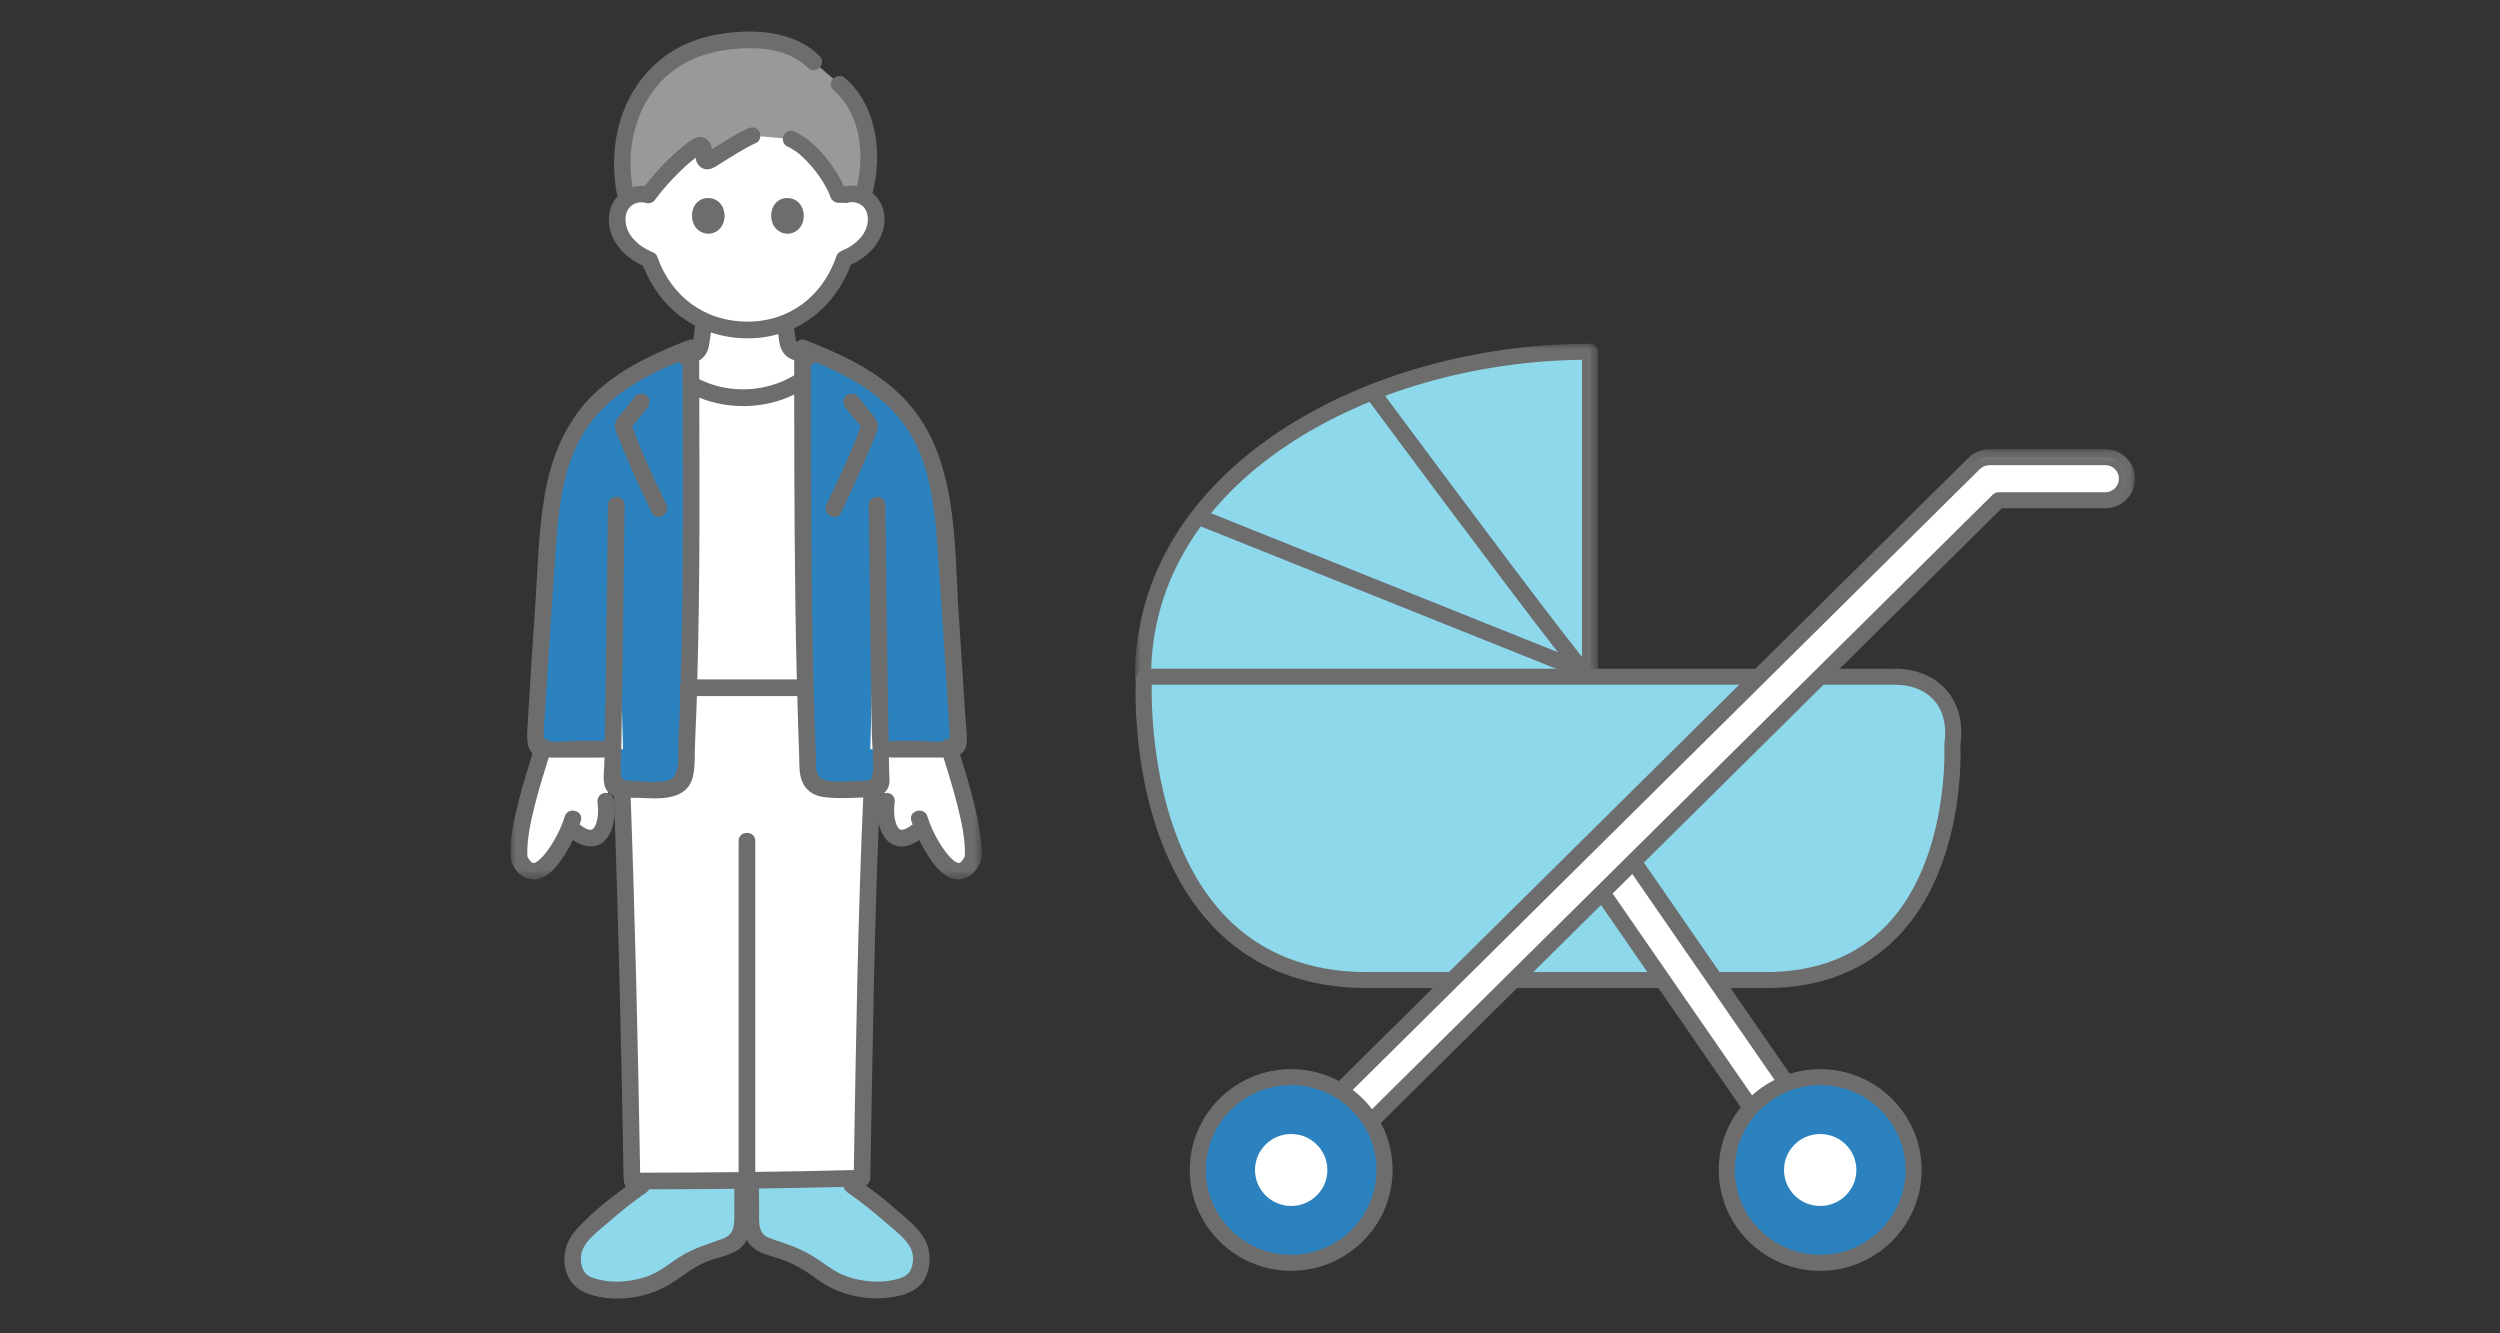 <svg width="240" height="128" viewBox="0 0 240 128" fill="none" xmlns="http://www.w3.org/2000/svg">
<rect x="0" y="0" width="240" height="128" fill="#333333" stroke="none"/>
<path fill-rule="evenodd" clip-rule="evenodd" d="M152.643 33.77C152.613 33.77 152.583 33.767 152.553 33.767C132.253 33.767 109.73 44.783 109.73 64.968C109.73 69.722 152.553 91.988 152.553 71.802C152.553 64.67 152.613 80.123 152.643 80.123V33.77Z" fill="#8DD8EB"/>
<mask id="mask0_1103_9352" style="mask-type:luminance" maskUnits="userSpaceOnUse" x="108" y="33" width="46" height="48">
<path fill-rule="evenodd" clip-rule="evenodd" d="M108.959 33H153.415V80.894H108.959V33Z" fill="white"/>
</mask>
<g mask="url(#mask0_1103_9352)">
<path fill-rule="evenodd" clip-rule="evenodd" d="M151.872 34.539C131.406 34.791 110.503 46.132 110.503 64.968C110.503 67.537 130.651 79.36 143.18 79.36C145.903 79.36 148.007 78.785 149.433 77.653C150.991 76.416 151.782 74.447 151.782 71.802L151.784 70.359C151.784 70.26 151.784 70.152 151.791 70.042C151.79 70.005 151.79 69.979 151.79 69.966H151.797C151.808 69.841 151.831 69.716 151.872 69.603V34.539ZM143.179 80.894C130.562 80.894 108.959 69.146 108.959 64.968C108.959 44.957 131.124 33 152.553 33C152.557 33 152.641 33.002 152.645 33.002C153.066 33.008 153.415 33.35 153.415 33.77V80.122C153.415 80.547 153.07 80.89 152.643 80.89C152.097 80.89 151.936 80.541 151.885 80.122H151.872V79.974C151.863 79.85 151.862 79.722 151.86 79.598L151.841 77.305C151.44 77.889 150.957 78.405 150.396 78.852C148.689 80.207 146.261 80.894 143.179 80.894Z" fill="#6D6D6D"/>
</g>
<path fill-rule="evenodd" clip-rule="evenodd" d="M169.497 94.088H131.26C108.341 94.088 109.806 65.384 109.806 65.384C109.767 65.168 109.934 64.967 110.156 64.967H181.933C185.416 64.967 188.025 67.345 187.426 71.512C187.426 71.512 188.623 94.088 169.497 94.088Z" fill="#8DD8EB"/>
<path fill-rule="evenodd" clip-rule="evenodd" d="M110.567 65.735C110.522 67.884 110.57 80.579 117.607 87.936C121.026 91.508 125.619 93.321 131.26 93.321H169.497C174.357 93.321 178.274 91.798 181.139 88.794C187.162 82.483 186.661 71.661 186.655 71.553C186.653 71.503 186.655 71.453 186.662 71.403C186.907 69.697 186.572 68.261 185.69 67.25C184.838 66.273 183.504 65.735 181.933 65.735H110.567ZM169.497 94.855H131.26C125.177 94.855 120.205 92.882 116.485 88.989C108.553 80.691 108.978 66.641 109.032 65.412C109.008 65.121 109.1 64.831 109.29 64.604C109.505 64.347 109.82 64.201 110.156 64.201H181.933C183.957 64.201 185.706 64.927 186.855 66.245C188.026 67.586 188.49 69.418 188.2 71.547C188.247 72.638 188.528 83.279 182.258 89.851C179.091 93.171 174.797 94.855 169.497 94.855Z" fill="#6D6D6D"/>
<path fill-rule="evenodd" clip-rule="evenodd" d="M152.051 65.205C151.954 65.205 151.856 65.187 151.762 65.149L114.764 50.329L115.341 48.906L149.562 62.614C144.677 56.37 132.651 40.163 131.035 37.984L132.277 37.072C139.916 47.376 151.625 63.015 152.57 63.87C152.846 64.12 152.902 64.531 152.704 64.846C152.559 65.074 152.309 65.205 152.051 65.205Z" fill="#6D6D6D"/>
<path fill-rule="evenodd" clip-rule="evenodd" d="M173.023 113.491L152.465 83.732L155.899 81.385L176.457 111.145L173.023 113.491Z" fill="white"/>
<path fill-rule="evenodd" clip-rule="evenodd" d="M153.534 83.929L173.218 112.424L175.38 110.947L155.697 82.452L153.534 83.929ZM173.019 114.258C172.972 114.258 172.925 114.254 172.878 114.246C172.677 114.208 172.499 114.093 172.383 113.926L151.825 84.166C151.584 83.817 151.673 83.338 152.024 83.099L155.458 80.753C155.627 80.638 155.833 80.595 156.036 80.631C156.238 80.668 156.415 80.783 156.532 80.951L177.089 110.711C177.331 111.06 177.242 111.538 176.891 111.778L173.456 114.123C173.326 114.212 173.174 114.258 173.019 114.258Z" fill="#6D6D6D"/>
<path fill-rule="evenodd" clip-rule="evenodd" d="M123.953 114.39C123.418 114.39 122.883 114.187 122.476 113.78C121.664 112.969 121.667 111.657 122.483 110.85L189.52 44.488C189.911 44.102 190.439 43.885 190.99 43.885H202.103C203.254 43.885 204.187 44.812 204.187 45.956C204.187 47.1 203.254 48.028 202.103 48.028H191.851L125.423 113.786C125.016 114.189 124.484 114.39 123.953 114.39Z" fill="white"/>
<mask id="mask1_1103_9352" style="mask-type:luminance" maskUnits="userSpaceOnUse" x="121" y="43" width="84" height="73">
<path fill-rule="evenodd" clip-rule="evenodd" d="M121.098 43.117H204.959V115.157H121.098V43.117Z" fill="white"/>
</mask>
<g mask="url(#mask1_1103_9352)">
<path fill-rule="evenodd" clip-rule="evenodd" d="M190.992 44.652C190.648 44.652 190.31 44.791 190.066 45.031L123.028 111.394C122.78 111.64 122.643 111.967 122.642 112.315C122.641 112.664 122.777 112.991 123.024 113.238C123.518 113.732 124.383 113.733 124.879 113.243L191.307 47.483C191.452 47.341 191.648 47.26 191.851 47.26H202.104C202.828 47.26 203.417 46.676 203.417 45.956C203.417 45.237 202.828 44.652 202.104 44.652H190.992ZM123.953 115.157C123.187 115.157 122.469 114.86 121.929 114.321C121.392 113.784 121.096 113.07 121.098 112.312C121.099 111.553 121.399 110.842 121.939 110.306L188.977 43.944C189.516 43.411 190.232 43.117 190.991 43.117H202.103C203.678 43.117 204.959 44.391 204.959 45.956C204.959 47.521 203.678 48.795 202.103 48.795H192.169L125.967 114.33C125.429 114.863 124.713 115.157 123.953 115.157Z" fill="#6D6D6D"/>
</g>
<path fill-rule="evenodd" clip-rule="evenodd" d="M132.917 112.318C132.917 117.242 128.903 121.233 123.952 121.233C119 121.233 114.986 117.242 114.986 112.318C114.986 107.395 119 103.404 123.952 103.404C128.903 103.404 132.917 107.395 132.917 112.318Z" fill="#2C82BE"/>
<path fill-rule="evenodd" clip-rule="evenodd" d="M123.952 104.171C119.435 104.171 115.759 107.827 115.759 112.319C115.759 116.811 119.435 120.465 123.952 120.465C128.47 120.465 132.146 116.811 132.146 112.319C132.146 107.827 128.47 104.171 123.952 104.171ZM123.952 122C118.583 122 114.215 117.657 114.215 112.319C114.215 106.98 118.583 102.637 123.952 102.637C129.32 102.637 133.689 106.98 133.689 112.319C133.689 117.657 129.32 122 123.952 122Z" fill="#6D6D6D"/>
<path fill-rule="evenodd" clip-rule="evenodd" d="M127.426 112.318C127.426 114.226 125.871 115.772 123.953 115.772C122.035 115.772 120.48 114.226 120.48 112.318C120.48 110.411 122.035 108.865 123.953 108.865C125.871 108.865 127.426 110.411 127.426 112.318Z" fill="white"/>
<path fill-rule="evenodd" clip-rule="evenodd" d="M183.702 112.318C183.702 117.242 179.688 121.233 174.737 121.233C169.785 121.233 165.771 117.242 165.771 112.318C165.771 107.395 169.785 103.404 174.737 103.404C179.688 103.404 183.702 107.395 183.702 112.318Z" fill="#2C82BE"/>
<path fill-rule="evenodd" clip-rule="evenodd" d="M174.739 104.171C170.222 104.171 166.546 107.827 166.546 112.319C166.546 116.811 170.222 120.465 174.739 120.465C179.257 120.465 182.933 116.811 182.933 112.319C182.933 107.827 179.257 104.171 174.739 104.171ZM174.739 122C169.37 122 165.002 117.657 165.002 112.319C165.002 106.98 169.37 102.637 174.739 102.637C180.108 102.637 184.476 106.98 184.476 112.319C184.476 117.657 180.108 122 174.739 122Z" fill="#6D6D6D"/>
<path fill-rule="evenodd" clip-rule="evenodd" d="M178.211 112.318C178.211 114.226 176.656 115.772 174.738 115.772C172.82 115.772 171.266 114.226 171.266 112.318C171.266 110.411 172.82 108.865 174.738 108.865C176.656 108.865 178.211 110.411 178.211 112.318Z" fill="white"/>
<path fill-rule="evenodd" clip-rule="evenodd" d="M73.546 37.96C71.095 38.468 68.409 38.123 66.324 36.901C66.345 46.135 66.421 56.456 66.135 66.022H77.313C77.07 56.363 77.045 45.654 77.044 36.491C76.017 37.207 74.813 37.697 73.546 37.96Z" fill="white"/>
<path fill-rule="evenodd" clip-rule="evenodd" d="M81.189 18.692C82.162 18.407 83.315 18.853 83.808 19.767C84.3 20.68 84.167 21.917 83.602 22.819C83.052 23.699 82.12 24.428 81.159 24.778C81.159 24.778 81.112 24.796 81.063 24.817C80.686 25.958 80.038 27.294 78.948 28.543C77.879 29.768 76.709 30.584 75.4 31.073V31.075C75.429 31.407 75.449 31.774 75.543 32.324C75.657 32.953 75.623 33.518 76.5 33.835C76.527 33.845 76.78 33.944 77.042 34.043C77.042 34.845 77.042 35.662 77.042 36.492C74.028 38.592 69.486 38.755 66.324 36.902C66.322 35.953 66.32 35.016 66.32 34.092C66.363 34.08 66.394 34.07 66.407 34.065C67.283 33.748 67.242 33.183 67.359 32.554C67.408 32.293 67.543 31.178 67.543 30.959L67.55 30.868C66.44 30.374 65.402 29.624 64.502 28.615C63.397 27.374 62.733 26.042 62.344 24.905C61.305 24.567 60.274 23.754 59.704 22.776C59.169 21.857 59.074 20.616 59.595 19.719C60.116 18.821 61.282 18.411 62.246 18.726C62.246 18.726 60.241 11.933 71.681 11.933C83.12 11.933 81.189 18.692 81.189 18.692Z" fill="white"/>
<path fill-rule="evenodd" clip-rule="evenodd" d="M92.307 83.614C92.707 83.503 93.089 83.126 93.429 82.383C93.595 79.648 92.19 75.165 91.166 71.925C89.394 71.925 86.723 71.924 85.551 71.924C85.551 71.924 85.118 71.924 84.518 71.924C84.538 72.938 84.557 73.974 84.577 75.034L85.11 76.912C84.787 78.857 85.511 81.725 87.999 79.854C87.999 79.854 88.263 79.665 88.579 79.439C89.303 81.152 90.91 84.004 92.307 83.614Z" fill="white"/>
<path fill-rule="evenodd" clip-rule="evenodd" d="M50.944 83.614C50.544 83.503 50.162 83.126 49.822 82.383C49.656 79.648 51.061 75.165 52.085 71.925C53.857 71.925 56.528 71.924 57.7 71.924C57.7 71.924 58.133 71.924 58.733 71.924C58.713 72.938 58.694 73.974 58.674 75.034L58.141 76.912C58.464 78.857 57.74 81.725 55.252 79.854C55.252 79.854 54.988 79.665 54.672 79.439C53.948 81.152 52.341 84.004 50.944 83.614Z" fill="white"/>
<path fill-rule="evenodd" clip-rule="evenodd" d="M79.414 122.532C79.212 122.398 79.018 122.255 78.828 122.107C77.869 121.358 76.653 120.662 75.405 120.19C74.629 119.896 73.498 119.707 72.883 119.234C72.026 118.577 72.075 117.324 72.075 116.434C72.075 115.808 72.055 113.988 72.055 113.271C75.531 113.229 78.975 113.183 81.096 113.145C81.462 113.497 81.742 113.765 81.742 113.765C84.204 115.488 85.778 116.903 87.497 118.601C88.215 119.31 88.674 120.379 88.343 121.661C88.183 122.28 87.993 122.778 87.359 123.145C86.726 123.512 85.957 123.692 85.188 123.775C83.432 123.964 81.611 123.638 80.079 122.911C79.845 122.8 79.625 122.671 79.414 122.532Z" fill="#8DD8EB"/>
<path fill-rule="evenodd" clip-rule="evenodd" d="M55.632 122.826C55.318 122.506 55.185 122.116 55.067 121.662C54.735 120.379 55.194 119.31 55.913 118.601C57.632 116.903 59.206 115.489 61.668 113.765C61.668 113.765 61.852 113.599 62.099 113.376C64.123 113.36 67.676 113.323 71.296 113.28C71.296 114.106 71.294 115.835 71.294 116.434C71.294 117.325 71.384 118.577 70.527 119.235C69.912 119.707 68.781 119.897 68.005 120.19C66.757 120.663 65.541 121.358 64.582 122.107C64.194 122.409 63.79 122.693 63.33 122.911C61.799 123.639 59.978 123.964 58.221 123.775C57.453 123.693 56.684 123.513 56.05 123.146C55.882 123.048 55.745 122.942 55.632 122.826Z" fill="#8DD8EB"/>
<path fill-rule="evenodd" clip-rule="evenodd" d="M75.944 13.347C76.561 13.649 77.03 13.939 77.708 14.596C78.871 15.723 79.985 17.268 80.479 18.667H81.229C81.766 18.521 82.354 18.595 82.854 18.846C84.112 14.721 83.223 10.341 80.574 8.065L78.122 5.949C76.527 4.277 73.76 3.652 70.823 3.869C67.027 4.15 64.531 5.405 62.442 7.752C60.053 10.437 59.095 15.091 60.15 19.082C60.738 18.636 61.545 18.482 62.245 18.711C63.474 17.019 65.663 14.776 67.09 13.976C67.257 13.882 67.472 14.009 67.539 14.308C67.605 14.597 67.605 14.816 67.583 15.024C67.551 15.339 67.837 15.569 68.08 15.424C69.098 14.819 70.912 13.601 72.198 13.021L75.944 13.347Z" fill="#999999"/>
<path fill-rule="evenodd" clip-rule="evenodd" d="M74.05 20.969C74.039 20.884 73.928 20.036 74.521 19.437C74.911 19.043 75.373 19.017 75.519 19.011C75.631 19.007 76.364 18.991 76.826 19.624C77.263 20.224 77.308 21.203 76.785 21.861C76.242 22.543 75.358 22.581 74.777 22.188C74.255 21.834 74.118 21.398 74.05 20.969Z" fill="#6D6D6D"/>
<path fill-rule="evenodd" clip-rule="evenodd" d="M66.445 20.969C66.434 20.884 66.323 20.036 66.916 19.437C67.306 19.043 67.768 19.017 67.914 19.011C68.026 19.007 68.759 18.991 69.221 19.624C69.658 20.224 69.703 21.203 69.18 21.861C68.637 22.543 67.753 22.581 67.172 22.188C66.65 21.834 66.513 21.398 66.445 20.969Z" fill="#6D6D6D"/>
<path fill-rule="evenodd" clip-rule="evenodd" d="M84.912 21.013C84.902 20.043 84.506 19.151 83.769 18.532C84.728 14.759 84.207 10.192 81.141 7.5C80.37 6.823 79.234 7.95 80.01 8.631C82.589 10.896 83.015 14.654 82.276 17.854C81.951 17.805 81.622 17.818 81.298 17.87C81.292 17.87 81.288 17.867 81.283 17.867H81.002C80.542 16.826 79.907 15.873 79.174 14.999C78.378 14.05 77.467 13.208 76.349 12.656C75.962 12.465 75.484 12.552 75.255 12.943C75.048 13.296 75.153 13.846 75.542 14.038C75.761 14.146 75.977 14.259 76.184 14.388C76.29 14.453 76.392 14.524 76.494 14.595C76.509 14.605 76.53 14.621 76.542 14.629C76.602 14.676 76.661 14.725 76.719 14.774C77.176 15.163 77.594 15.602 77.983 16.059C78.348 16.488 78.67 16.929 78.984 17.436C79.142 17.69 79.29 17.951 79.424 18.219C79.481 18.334 79.537 18.452 79.589 18.57C79.62 18.638 79.578 18.534 79.623 18.65C79.652 18.726 79.681 18.803 79.709 18.88C79.83 19.215 80.109 19.467 80.48 19.467H81.012C81.13 19.495 81.258 19.502 81.402 19.463C81.468 19.445 81.535 19.429 81.602 19.417C81.619 19.419 81.751 19.406 81.755 19.406C81.827 19.405 81.9 19.409 81.972 19.414C81.993 19.418 82.047 19.425 82.073 19.43C82.154 19.448 82.233 19.469 82.311 19.495C82.334 19.502 82.394 19.525 82.412 19.532C82.479 19.563 82.544 19.597 82.607 19.635C82.606 19.634 82.706 19.702 82.732 19.716C83.185 20.075 83.338 20.585 83.308 21.202C83.28 21.785 82.993 22.399 82.575 22.863C82.126 23.361 81.525 23.788 80.947 24.006C80.876 24.033 80.815 24.076 80.753 24.116C80.553 24.194 80.38 24.348 80.292 24.604C78.98 28.424 75.804 30.88 71.743 30.878C67.692 30.877 64.46 28.491 63.112 24.678C63.003 24.368 62.766 24.214 62.51 24.162C62.444 24.116 62.376 24.071 62.298 24.039C62.072 23.945 61.697 23.723 61.447 23.537C61.202 23.355 60.929 23.09 60.714 22.834C60.316 22.361 60.062 21.742 60.051 21.144C60.044 20.82 60.066 20.584 60.208 20.261C60.176 20.334 60.276 20.14 60.286 20.122C60.285 20.124 60.422 19.92 60.352 20.01C60.401 19.946 60.461 19.885 60.52 19.828C60.538 19.811 60.71 19.673 60.612 19.744C60.706 19.675 60.906 19.563 60.949 19.545C60.997 19.524 61.206 19.466 61.324 19.438C61.361 19.429 61.368 19.426 61.378 19.422C61.388 19.423 61.397 19.425 61.437 19.424C61.52 19.423 61.601 19.423 61.683 19.423C61.721 19.423 61.736 19.421 61.741 19.419C61.75 19.423 61.761 19.426 61.796 19.435C61.876 19.453 61.955 19.473 62.034 19.497C62.071 19.508 62.108 19.5 62.145 19.505C62.148 19.506 62.151 19.506 62.154 19.506C62.457 19.543 62.753 19.393 62.915 19.138C62.922 19.129 62.931 19.124 62.937 19.115C63.602 18.208 64.363 17.367 65.16 16.575C65.547 16.191 65.946 15.819 66.364 15.47C66.504 15.353 66.649 15.243 66.794 15.135C66.795 15.211 66.798 15.286 66.818 15.366C66.894 15.672 67.097 15.957 67.37 16.117C68.025 16.5 68.625 16.035 69.17 15.695C70.29 14.997 71.402 14.264 72.604 13.711C72.996 13.531 73.094 12.964 72.891 12.617C72.655 12.214 72.19 12.149 71.796 12.33C71.049 12.674 70.338 13.094 69.636 13.522C69.289 13.734 68.945 13.95 68.6 14.165C68.517 14.217 68.433 14.269 68.349 14.321C68.325 14.165 68.292 14.011 68.227 13.865C68.025 13.415 67.582 13.088 67.071 13.161C66.366 13.263 65.645 13.986 65.125 14.429C63.935 15.445 62.862 16.611 61.907 17.854C61.51 17.81 61.11 17.85 60.724 17.956C59.975 13.649 61.368 8.91 65.138 6.434C66.922 5.263 69.026 4.761 71.138 4.649C73.384 4.53 75.897 4.856 77.558 6.515C78.287 7.243 79.419 6.112 78.689 5.383C76.805 3.501 74.03 2.952 71.451 3.036C68.97 3.117 66.427 3.674 64.331 5.053C59.883 7.978 58.262 13.433 59.202 18.52C59.223 18.633 59.266 18.723 59.316 18.801C58.779 19.382 58.486 20.139 58.453 20.955C58.367 23.032 59.931 24.715 61.73 25.512C63.401 29.769 67.096 32.462 71.743 32.478C76.401 32.495 80.073 29.676 81.69 25.407C83.444 24.63 84.931 23.021 84.912 21.013Z" fill="#6D6D6D"/>
<path fill-rule="evenodd" clip-rule="evenodd" d="M60.584 66.022H59.328C59.499 70.319 59.713 75.721 59.713 75.721C60.092 86.016 60.437 99.9 60.663 113.11C60.663 113.11 60.665 113.226 60.668 113.382C63.037 113.383 79.759 113.194 82.751 113.11C82.981 99.766 83.229 85.975 83.708 75.713C83.708 75.713 83.977 70.316 84.191 66.022H60.584Z" fill="white"/>
<path fill-rule="evenodd" clip-rule="evenodd" d="M87.457 121.843C87.19 122.508 86.485 122.717 85.834 122.865C84.39 123.192 82.825 123.037 81.426 122.586C80.063 122.147 79.086 121.21 77.876 120.496C76.699 119.8 75.471 119.395 74.185 118.971C73.595 118.777 73.156 118.556 72.978 117.923C72.833 117.407 72.878 116.842 72.876 116.311C72.874 115.573 72.867 114.836 72.862 114.098C75.576 114.063 78.29 114.009 81.002 113.943C81.038 114.133 81.141 114.316 81.339 114.455C82.579 115.329 83.776 116.253 84.911 117.26C85.744 118 86.983 118.861 87.454 119.895C87.732 120.507 87.706 121.224 87.457 121.843ZM69.341 118.934C68.025 119.406 66.756 119.775 65.537 120.496C64.327 121.21 63.35 122.147 61.987 122.586C60.587 123.037 59.023 123.192 57.578 122.865C56.927 122.717 56.223 122.508 55.956 121.843C55.723 121.263 55.683 120.596 55.914 120.012C56.345 118.919 57.644 118.022 58.502 117.26C59.636 116.253 60.834 115.329 62.073 114.455C62.188 114.374 62.266 114.277 62.323 114.173C65.047 114.168 67.772 114.154 70.497 114.127C70.496 114.896 70.493 115.665 70.495 116.434C70.499 117.566 70.554 118.499 69.341 118.934ZM88.835 119.088C88.23 117.878 86.943 116.923 85.947 116.045C85.046 115.25 84.096 114.514 83.13 113.8C83.181 113.771 83.224 113.734 83.265 113.695C83.275 113.688 83.285 113.681 83.294 113.673C83.312 113.654 83.33 113.638 83.345 113.618C83.465 113.495 83.548 113.331 83.552 113.11C83.768 100.644 83.934 88.169 84.509 75.712C84.557 74.683 82.957 74.685 82.909 75.712C82.346 87.907 82.175 100.12 81.966 112.325C78.814 112.406 75.661 112.465 72.506 112.505V80.729C72.506 79.7 70.906 79.698 70.906 80.729V112.524C67.755 112.558 64.604 112.574 61.455 112.578C61.242 100.291 60.964 88.002 60.515 75.72C60.477 74.694 58.877 74.689 58.915 75.72C59.37 88.179 59.65 100.645 59.865 113.11C59.866 113.181 59.891 113.236 59.906 113.297C59.885 113.522 59.948 113.751 60.088 113.921C58.311 115.213 56.529 116.632 55.129 118.276C53.615 120.053 53.87 123.097 56.147 124.077C58.581 125.126 61.93 124.706 64.178 123.363C65.351 122.662 66.354 121.788 67.615 121.213C68.681 120.727 69.967 120.615 70.932 119.925C71.284 119.673 71.524 119.359 71.697 119.012C71.736 119.086 71.772 119.161 71.818 119.232C72.479 120.252 73.702 120.478 74.78 120.821C76.105 121.243 77.32 121.966 78.426 122.797C80.599 124.43 83.61 125.01 86.26 124.407C87.407 124.147 88.48 123.592 88.93 122.452C89.36 121.362 89.364 120.143 88.835 119.088Z" fill="#6D6D6D"/>
<path fill-rule="evenodd" clip-rule="evenodd" d="M59.159 48.478C59.05 58.064 58.959 65.574 58.785 75.034C58.778 75.392 59.056 75.692 59.413 75.705C60.821 75.755 62.703 75.93 64.403 75.713C65.21 75.591 65.761 74.777 65.777 74.103C66.067 61.803 66.294 44.24 66.319 33.402C62.296 34.945 58.133 36.98 55.712 40.582C53.621 43.693 52.912 47.549 52.652 51.289C52.218 57.519 51.716 64.75 51.356 71.248C51.336 71.617 51.625 71.925 51.995 71.925C53.715 71.925 58.516 71.925 59.811 71.924" fill="#2C82BE"/>
<path fill-rule="evenodd" clip-rule="evenodd" d="M84.201 48.478C84.31 58.064 84.401 65.574 84.575 75.034C84.582 75.392 84.304 75.692 83.947 75.705C82.539 75.755 80.657 75.93 78.957 75.713C78.15 75.591 77.599 74.777 77.583 74.103C77.293 61.803 77.066 44.24 77.041 33.402C81.064 34.945 85.227 36.98 87.648 40.582C89.739 43.693 90.448 47.549 90.708 51.289C91.142 57.519 91.644 64.75 92.003 71.248C92.024 71.617 91.735 71.925 91.365 71.925C89.645 71.925 84.844 71.925 83.549 71.924" fill="#2C82BE"/>
<path fill-rule="evenodd" clip-rule="evenodd" d="M80.721 49.235C81.622 47.364 82.506 45.485 83.3 43.566C83.61 42.817 83.965 42.058 84.217 41.287C84.439 40.607 83.989 40.104 83.595 39.606C83.172 39.07 82.736 38.544 82.301 38.018C82.024 37.682 81.457 37.736 81.17 38.018C80.836 38.344 80.896 38.818 81.17 39.149C81.547 39.606 81.924 40.062 82.294 40.524C82.371 40.621 82.468 40.816 82.576 40.88C82.608 40.92 82.639 40.961 82.671 41.001C82.715 40.779 82.709 40.747 82.653 40.904C82.557 41.065 82.507 41.27 82.439 41.445C82.176 42.114 81.91 42.782 81.631 43.444C80.921 45.129 80.133 46.781 79.339 48.427C78.894 49.351 80.274 50.163 80.721 49.235Z" fill="#6D6D6D"/>
<path fill-rule="evenodd" clip-rule="evenodd" d="M63.969 48.428C63.174 46.785 62.39 45.133 61.682 43.45C61.405 42.794 61.14 42.133 60.879 41.468C60.793 41.249 60.716 41.022 60.615 40.809C60.703 40.993 60.555 41.011 60.733 40.88C60.843 40.797 60.929 40.63 61.014 40.525C61.384 40.062 61.762 39.605 62.139 39.148C62.416 38.813 62.461 38.347 62.139 38.017C61.859 37.731 61.282 37.685 61.008 38.017C60.592 38.522 60.175 39.023 59.769 39.535C59.398 40.004 58.917 40.492 59.056 41.144C59.146 41.568 59.377 41.998 59.538 42.403C59.69 42.785 59.845 43.169 60.003 43.55C60.799 45.474 61.681 47.361 62.587 49.236C63.036 50.161 64.416 49.352 63.969 48.428Z" fill="#6D6D6D"/>
<mask id="mask2_1103_9352" style="mask-type:luminance" maskUnits="userSpaceOnUse" x="49" y="30" width="46" height="55">
<path fill-rule="evenodd" clip-rule="evenodd" d="M49 30.157H94.267V84.442H49V30.157Z" fill="white"/>
</mask>
<g mask="url(#mask2_1103_9352)">
<path fill-rule="evenodd" clip-rule="evenodd" d="M92.42 82.552C92.385 82.599 92.192 82.81 92.245 82.758C92.233 82.77 92.067 82.887 92.148 82.826C92.206 82.782 92.114 82.829 92.067 82.847C92.048 82.848 92.008 82.849 91.973 82.841C91.947 82.836 91.913 82.825 91.895 82.821C91.837 82.794 91.78 82.764 91.727 82.732C91.59 82.65 91.553 82.614 91.487 82.557C91.246 82.349 91.029 82.105 90.836 81.853C90.036 80.808 89.398 79.555 89.029 78.374C88.724 77.394 87.179 77.812 87.486 78.799C87.524 78.919 87.571 79.037 87.613 79.156C87.607 79.16 87.6 79.159 87.594 79.163C87.39 79.315 87.177 79.456 86.947 79.566C86.942 79.568 86.937 79.57 86.933 79.573C86.894 79.586 86.856 79.601 86.816 79.614C86.75 79.634 86.682 79.646 86.615 79.66C86.613 79.66 86.611 79.661 86.609 79.661C86.582 79.662 86.555 79.661 86.527 79.66C86.498 79.655 86.467 79.651 86.456 79.648C86.444 79.644 86.432 79.64 86.42 79.636C86.399 79.624 86.378 79.612 86.358 79.599C86.315 79.56 86.272 79.521 86.233 79.476C86.22 79.457 86.206 79.436 86.204 79.433C86.161 79.364 86.121 79.294 86.086 79.221C86.069 79.188 86.056 79.153 86.039 79.12C86.047 79.137 86.048 79.139 86.055 79.152C85.993 78.983 85.945 78.808 85.909 78.632C85.893 78.555 85.884 78.474 85.868 78.397C85.862 78.347 85.858 78.298 85.854 78.248C85.837 78.033 85.833 77.817 85.841 77.601C85.845 77.489 85.852 77.378 85.863 77.267C85.866 77.233 85.87 77.2 85.874 77.167C85.876 77.153 85.878 77.139 85.88 77.125C85.916 76.906 85.916 76.707 85.8 76.508C85.702 76.342 85.512 76.184 85.322 76.141C85.148 76.101 84.948 76.129 84.772 76.203C85 76.053 85.185 75.831 85.302 75.501C85.46 75.056 85.367 74.521 85.358 74.063C85.35 73.602 85.342 73.141 85.334 72.681C85.403 72.699 85.468 72.725 85.55 72.725C87.096 72.725 88.641 72.725 90.187 72.725C90.315 72.725 90.445 72.725 90.576 72.724C91.056 74.253 91.528 75.784 91.918 77.338C92.312 78.912 92.675 80.547 92.626 82.181C92.562 82.308 92.503 82.438 92.42 82.552ZM83.402 48.478C83.458 53.434 83.516 58.39 83.586 63.345C83.62 65.739 83.657 68.132 83.697 70.525C83.717 71.734 83.928 73.109 83.763 74.305C83.67 74.974 83.453 74.927 82.813 74.958C82.107 74.992 81.401 75.026 80.694 75.019C80.151 75.014 79.512 75.068 79.02 74.817C78.285 74.443 78.373 73.874 78.343 73.126C78.296 71.987 78.255 70.848 78.218 69.709C78.145 67.456 78.089 65.204 78.043 62.951C77.947 58.183 77.898 53.415 77.872 48.647C77.847 44.108 77.846 39.57 77.845 35.031C77.912 35.012 77.984 34.996 78.034 34.967C78.119 34.917 78.2 34.843 78.267 34.757C81.309 36.026 84.318 37.639 86.403 40.23C89.097 43.578 89.681 48.001 89.969 52.145C90.275 56.543 90.578 60.941 90.854 65.341C90.921 66.411 90.987 67.482 91.05 68.553C91.081 69.08 91.112 69.606 91.142 70.133C91.155 70.357 91.167 70.58 91.18 70.803C91.178 70.851 91.167 70.885 91.159 70.923C90.92 70.908 90.684 70.999 90.514 71.155C89.788 71.29 88.826 71.125 88.109 71.125C87.256 71.125 86.403 71.125 85.55 71.125C85.458 71.125 85.384 71.15 85.308 71.174C85.288 69.971 85.268 68.768 85.249 67.566C85.149 61.203 85.074 54.841 85.002 48.478C84.99 47.449 83.39 47.446 83.402 48.478ZM66.939 65.222C67.071 60.563 67.131 55.901 67.144 51.241C67.157 46.884 67.141 42.528 67.13 38.172C70.012 39.349 73.451 39.251 76.244 37.874C76.248 46.95 76.276 56.026 76.49 65.099C76.491 65.14 76.493 65.181 76.494 65.222H66.939ZM65.113 71.608C65.057 72.749 65.39 74.66 63.975 74.96C62.899 75.187 61.641 75.01 60.548 74.958C59.742 74.919 59.647 74.9 59.603 74.063C59.57 73.433 59.626 72.787 59.637 72.157C59.679 69.735 59.718 67.313 59.753 64.891C59.834 59.42 59.898 53.949 59.96 48.478C59.972 47.448 58.371 47.448 58.36 48.478C58.297 54.023 58.232 59.568 58.15 65.113C58.12 67.133 58.086 69.153 58.052 71.173C57.976 71.15 57.903 71.125 57.812 71.125C56.959 71.125 56.106 71.125 55.253 71.125C54.503 71.125 53.45 71.319 52.716 71.136C52.59 71.028 52.434 70.963 52.265 70.941C52.184 70.835 52.222 70.682 52.207 70.357C52.18 69.767 52.277 69.143 52.312 68.553C52.375 67.482 52.441 66.411 52.508 65.341C52.784 60.941 53.087 56.543 53.393 52.145C53.68 48.006 54.261 43.571 56.959 40.23C59.059 37.628 62.078 36.012 65.136 34.74C65.234 34.872 65.371 34.966 65.523 35.023C65.524 35.675 65.525 36.327 65.527 36.98C65.528 37.013 65.521 37.047 65.527 37.08C65.545 45.178 65.596 53.277 65.444 61.375C65.417 62.792 65.368 64.209 65.327 65.626C65.207 65.859 65.199 66.142 65.306 66.382C65.285 67.058 65.276 67.735 65.25 68.411C65.211 69.477 65.165 70.543 65.113 71.608ZM57.208 79.134C57.194 79.181 57.177 79.227 57.153 79.259C57.147 79.268 57.194 79.166 57.208 79.134ZM94.146 80.479C94.035 79.558 93.867 78.646 93.66 77.742C93.249 75.948 92.714 74.186 92.163 72.431C92.495 72.234 92.732 71.907 92.79 71.354C92.884 70.459 92.703 69.453 92.65 68.553C92.587 67.482 92.521 66.411 92.454 65.341C92.323 63.257 92.186 61.172 92.046 59.089C91.579 52.161 92.014 43.821 86.91 38.388C84.303 35.612 80.749 33.983 77.255 32.631C76.961 32.517 76.662 32.645 76.465 32.865C76.464 32.863 76.464 32.862 76.463 32.861C76.463 32.862 76.464 32.864 76.464 32.865V32.866C76.462 32.861 76.46 32.855 76.458 32.85C76.46 32.853 76.461 32.857 76.463 32.861C76.452 32.829 76.446 32.81 76.444 32.807C76.395 32.639 76.372 32.466 76.346 32.294C76.327 32.174 76.305 32.054 76.286 31.934C76.283 31.914 76.281 31.818 76.266 31.786C76.264 31.768 76.262 31.75 76.26 31.732C76.236 31.514 76.219 31.294 76.2 31.075C76.163 30.659 75.858 30.254 75.4 30.275C74.998 30.293 74.561 30.628 74.6 31.075C74.64 31.524 74.681 31.971 74.753 32.417C74.803 32.731 74.83 33.064 74.945 33.363C75.124 33.827 75.432 34.211 75.885 34.436C75.999 34.493 76.122 34.534 76.243 34.581C76.243 35.064 76.243 35.547 76.243 36.029C73.536 37.674 69.957 37.832 67.126 36.4C67.125 35.801 67.124 35.202 67.122 34.602C67.162 34.578 67.204 34.559 67.242 34.532C67.711 34.196 67.972 33.724 68.067 33.16C68.133 32.767 68.191 32.373 68.241 31.977C68.283 31.641 68.339 31.298 68.343 30.958C68.348 30.54 67.972 30.139 67.543 30.158C67.106 30.178 66.748 30.51 66.743 30.958C66.74 31.265 66.69 31.576 66.653 31.88C66.643 31.96 66.633 32.039 66.623 32.119C66.619 32.143 66.616 32.166 66.613 32.19C66.591 32.335 66.565 32.48 66.542 32.625L66.541 32.628C66.404 32.582 66.255 32.573 66.107 32.631C63.059 33.81 60.036 35.183 57.544 37.341C54.857 39.668 53.289 42.868 52.531 46.301C51.725 49.952 51.678 53.767 51.425 57.484C51.148 61.549 50.88 65.616 50.646 69.684C50.58 70.817 50.535 71.788 51.128 72.312C50.64 73.863 50.161 75.418 49.769 76.996C49.349 78.682 48.913 80.509 49.015 82.26C49.088 83.5 50.41 84.702 51.668 84.393C52.777 84.121 53.572 83.04 54.158 82.137C54.464 81.665 54.749 81.165 55.005 80.651C55.819 81.204 56.925 81.552 57.792 80.917C58.619 80.311 58.902 79.289 58.991 78.312C59.04 77.772 58.999 77.234 58.913 76.699C58.882 76.514 58.7 76.312 58.545 76.221C58.373 76.121 58.121 76.078 57.929 76.141C57.486 76.284 57.305 76.67 57.369 77.106C57.368 77.099 57.369 77.103 57.369 77.108C57.37 77.114 57.369 77.119 57.37 77.125C57.371 77.135 57.375 77.156 57.378 77.179C57.38 77.195 57.382 77.211 57.383 77.219C57.393 77.314 57.4 77.41 57.405 77.505C57.415 77.698 57.416 77.893 57.407 78.086C57.402 78.18 57.395 78.273 57.385 78.366C57.389 78.333 57.388 78.344 57.385 78.368C57.385 78.371 57.385 78.373 57.385 78.376C57.38 78.418 57.374 78.461 57.37 78.503C57.377 78.438 57.381 78.405 57.384 78.38C57.38 78.411 57.375 78.451 57.37 78.478C57.339 78.659 57.298 78.839 57.242 79.014C57.232 79.047 57.221 79.089 57.209 79.129C57.209 79.129 57.209 79.127 57.2 79.146C57.191 79.162 57.184 79.18 57.176 79.196C57.157 79.237 57.136 79.278 57.114 79.318C57.082 79.376 57.045 79.429 57.009 79.484C56.989 79.506 56.97 79.528 56.95 79.548C56.934 79.564 56.918 79.578 56.902 79.593C56.887 79.602 56.872 79.611 56.857 79.62C56.813 79.631 56.767 79.646 56.728 79.659C56.703 79.66 56.679 79.662 56.654 79.661C56.651 79.661 56.649 79.661 56.646 79.661C56.612 79.655 56.574 79.652 56.555 79.647C56.504 79.635 56.453 79.62 56.403 79.604C56.376 79.595 56.351 79.585 56.324 79.576C56.302 79.569 56.299 79.568 56.293 79.567C56.264 79.551 56.235 79.532 56.219 79.524C56.16 79.493 56.101 79.46 56.044 79.426C55.91 79.346 55.781 79.257 55.656 79.163C55.651 79.159 55.641 79.16 55.636 79.156C55.678 79.037 55.726 78.919 55.764 78.799C56.071 77.814 54.527 77.392 54.221 78.374C53.852 79.555 53.214 80.809 52.414 81.853C52.229 82.094 52.022 82.322 51.796 82.527C51.698 82.616 51.675 82.641 51.523 82.732C51.468 82.764 51.413 82.797 51.355 82.823C51.266 82.862 51.45 82.781 51.31 82.833C51.303 82.836 51.274 82.842 51.245 82.849C51.192 82.853 51.09 82.807 51.162 82.85C51.178 82.86 51.178 82.861 51.181 82.864C51.179 82.864 51.181 82.864 51.181 82.864C51.195 82.876 51.123 82.843 51.089 82.824C51.062 82.802 51.033 82.779 51.018 82.768C50.988 82.732 50.857 82.593 50.86 82.596C50.767 82.477 50.693 82.342 50.624 82.205C50.57 80.564 50.936 78.92 51.332 77.338C51.722 75.785 52.194 74.253 52.674 72.725C54.386 72.741 56.1 72.725 57.812 72.725C57.894 72.725 57.958 72.699 58.027 72.681C58.023 72.901 58.02 73.122 58.016 73.343C58.002 74.171 57.74 75.39 58.398 76.065C59.055 76.739 60.314 76.551 61.164 76.587C63.064 76.665 65.891 76.987 66.503 74.61C66.762 73.605 66.673 72.429 66.723 71.397C66.788 70.042 66.843 68.686 66.889 67.329C66.895 67.16 66.896 66.991 66.901 66.822H76.543C76.594 68.726 76.644 70.631 76.719 72.534C76.756 73.485 76.664 74.544 77.192 75.385C77.755 76.279 78.614 76.501 79.603 76.576C80.867 76.671 82.133 76.588 83.397 76.529C83.854 76.508 84.298 76.456 84.656 76.265C84.498 76.363 84.369 76.504 84.337 76.699C84.187 77.626 84.181 78.626 84.493 79.523C84.647 79.964 84.868 80.413 85.222 80.73C85.601 81.07 86.081 81.275 86.596 81.261C87.198 81.245 87.76 80.985 88.25 80.646C88.434 81.013 88.628 81.375 88.835 81.722C89.403 82.678 90.137 83.779 91.189 84.249C92.43 84.804 93.515 84.026 94.063 82.905C94.404 82.207 94.236 81.228 94.146 80.479Z" fill="#6D6D6D"/>
</g>
</svg>
